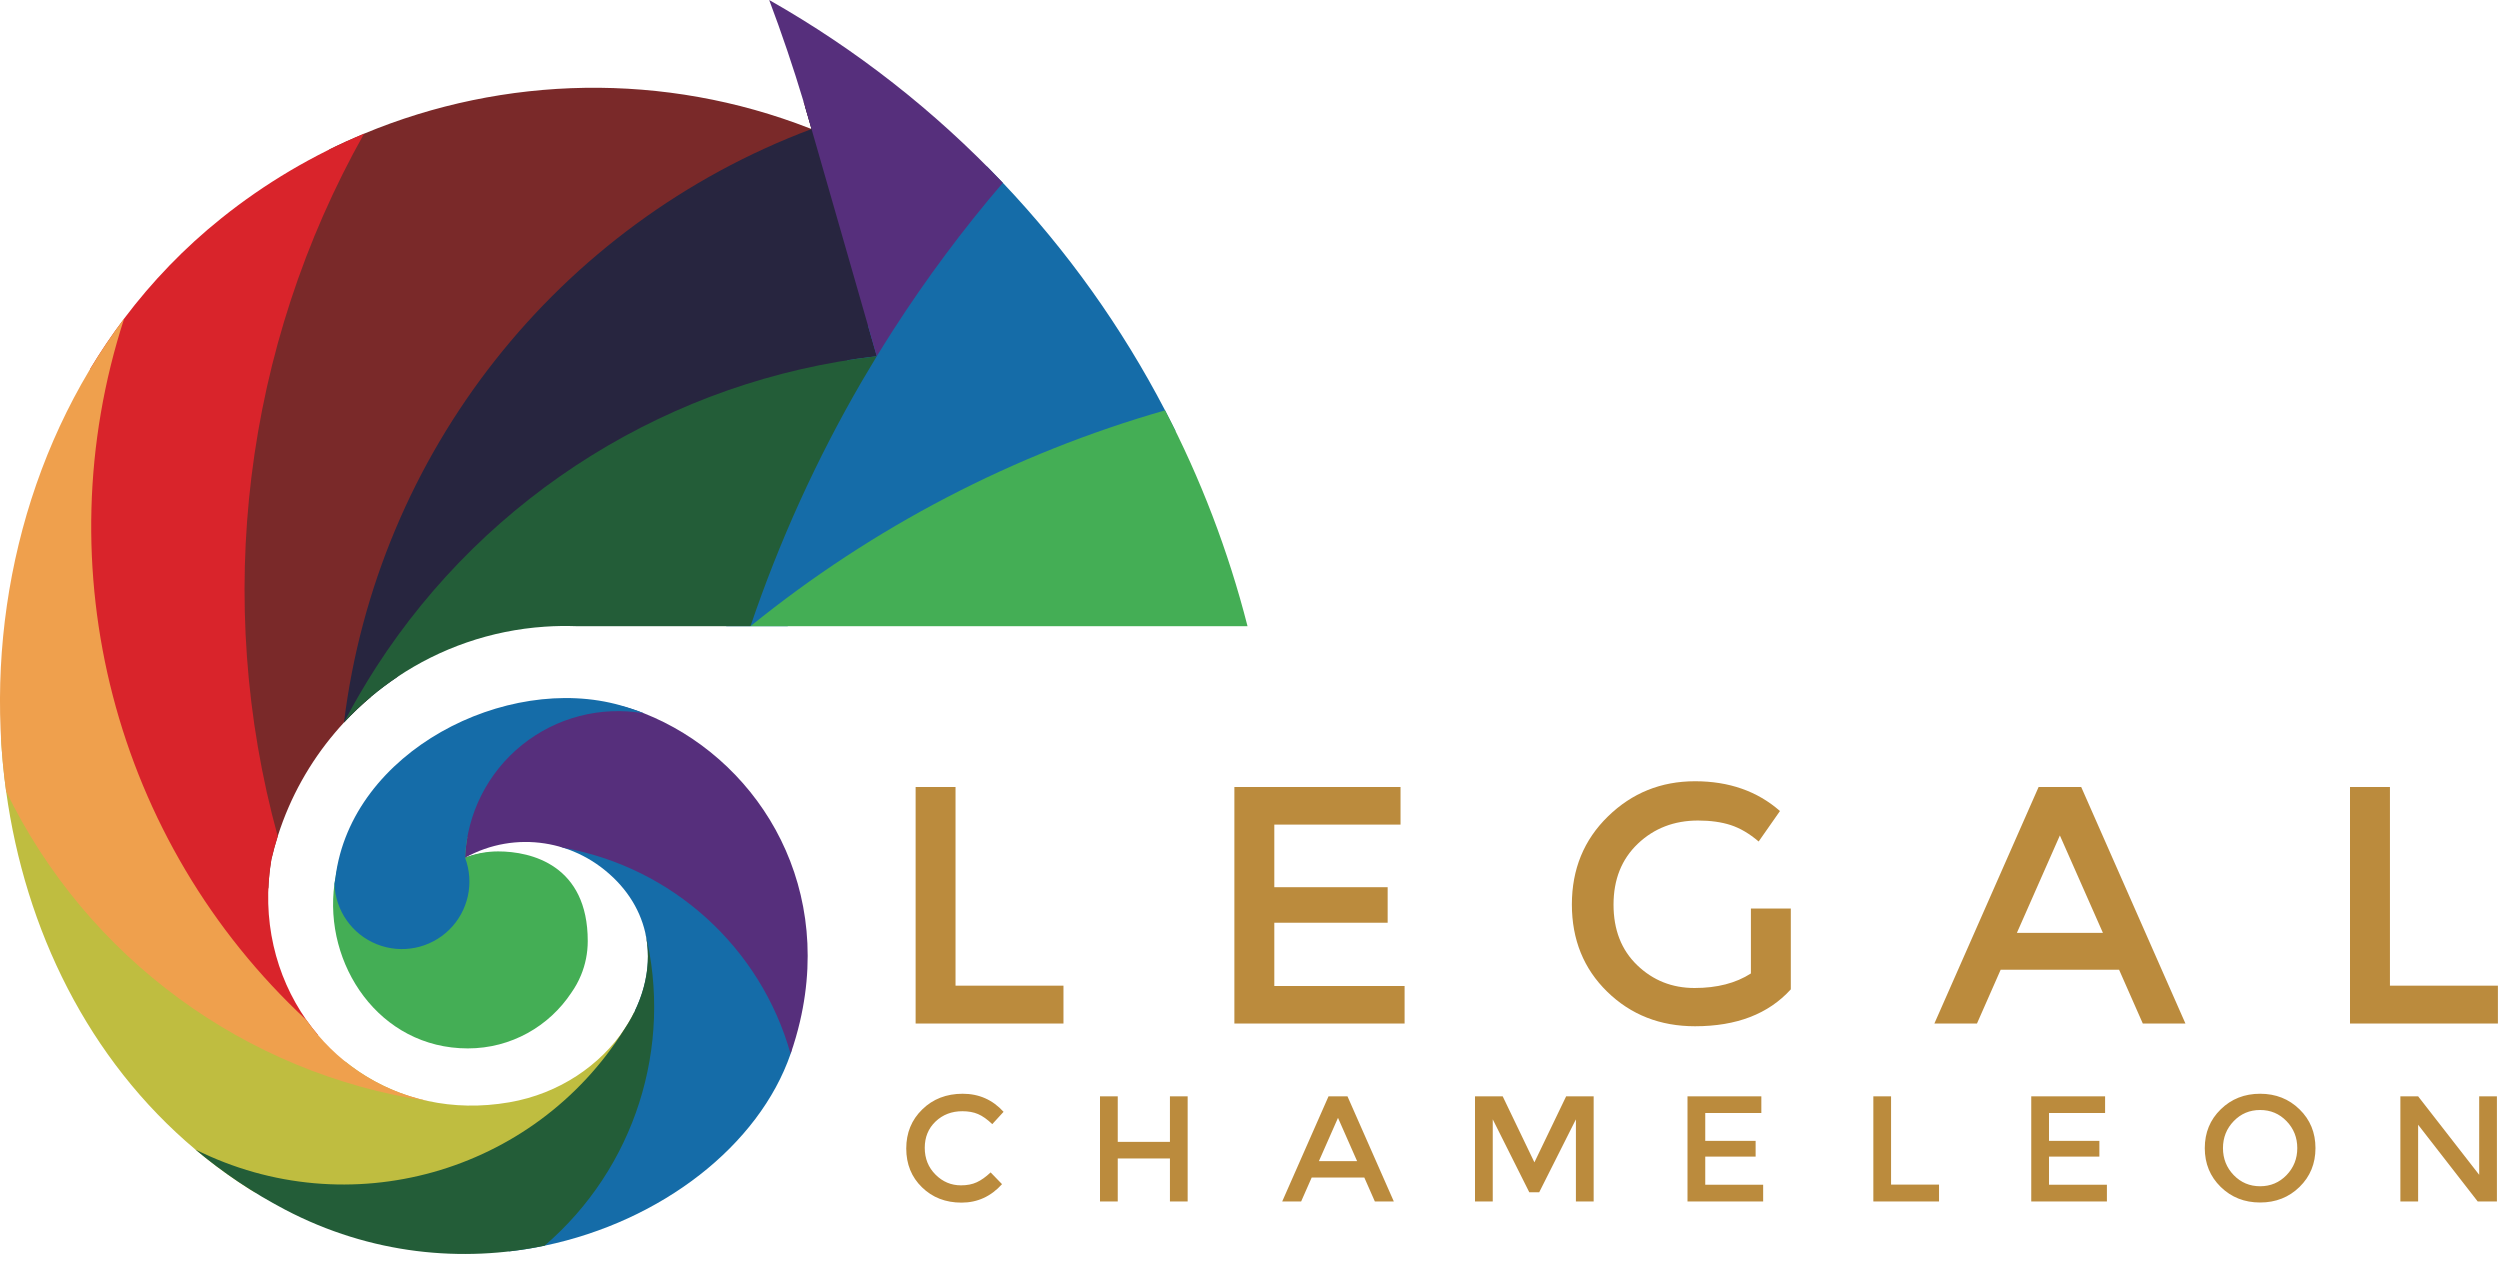 <svg xmlns="http://www.w3.org/2000/svg" viewBox="0 0 80 41">
  <g fill-rule="nonzero" fill="none">
    <g fill="#BB8B3D">
      <path d="M1.751 2.931C1.947 2.931 2.116 2.898 2.257 2.832 2.398 2.767 2.546 2.662 2.7 2.517L3.065 2.893C2.709 3.287 2.277 3.484 1.769 3.484 1.26 3.484.838 3.321.503 2.993.168 2.667-3.60910596e-15 2.253-3.60910596e-15 1.752-3.60910596e-15 1.252.17.834.513.501.854.167 1.286 0 1.807 0 2.328 0 2.764.193 3.114.578L2.753.972C2.592.819 2.441.711 2.297.65 2.155.589 1.987.559 1.795.559 1.455.559 1.169.668.938.888.707 1.108.592 1.389.592 1.731.592 2.072.707 2.358.936 2.587 1.165 2.817 1.437 2.931 1.751 2.931zM6.2 3.446L6.2.082 6.768.082 6.768 1.54 8.438 1.54 8.438.082 9.005.082 9.005 3.446 8.438 3.446 8.438 2.07 6.768 2.07 6.768 3.446zM14.119.082L15.602 3.446 14.995 3.446 14.658 2.681 12.974 2.681 12.637 3.446 12.031 3.446 13.513.082 14.119.082zM13.816.771L13.205 2.156 14.427 2.156 13.816.771zM18.768 3.446L18.2 3.446 18.2.082 19.086.082 20.101 2.195 21.117.082 21.997.082 21.997 3.446 21.429 3.446 21.429.819 20.255 3.152 19.937 3.152 18.768.819zM27.363.082L27.363.617 25.568.617 25.568 1.507 27.18 1.507 27.18 2.012 25.568 2.012 25.568 2.912 27.421 2.912 27.421 3.446 25 3.446 25 .082zM30.947 3.446L30.947.082 31.514.082 31.514 2.907 33.049 2.907 33.049 3.446zM38.363.082L38.363.617 36.568.617 36.568 1.507 38.18 1.507 38.18 2.012 36.568 2.012 36.568 2.912 38.421 2.912 38.421 3.446 36 3.446 36 .082zM43.324-2.22044605e-15C43.824-2.22044605e-15 44.245.166 44.585.499 44.925.83 45.095 1.244 45.095 1.74 45.095 2.235 44.925 2.649 44.585 2.982 44.245 3.314 43.824 3.48 43.324 3.48 42.823 3.48 42.403 3.314 42.063 2.982 41.723 2.649 41.553 2.235 41.553 1.74 41.553 1.244 41.723.83 42.063.499 42.403.166 42.823-2.22044605e-15 43.324-2.22044605e-15zM43.324.52C42.99.52 42.709.638 42.479.876 42.25 1.113 42.135 1.401 42.135 1.74 42.135 2.078 42.25 2.366 42.479 2.604 42.709 2.841 42.99 2.96 43.324 2.96 43.658 2.96 43.939 2.841 44.169 2.604 44.398 2.366 44.513 2.078 44.513 1.74 44.513 1.401 44.398 1.113 44.169.876 43.939.638 43.658.52 43.324.52zM50.334.082L50.901.082 50.901 3.446 50.286 3.446 48.38.992 48.38 3.446 47.812 3.446 47.812.082 48.38.082 50.334 2.594z" transform="translate(29 35)"/>
    </g>
    <g fill="#BB8B3D">
      <path d="M.3 7.753L.3.185 1.577.185 1.577 6.542 5.031 6.542 5.031 7.753zM15.817.185L15.817 1.387 11.778 1.387 11.778 3.39 15.405 3.39 15.405 4.527 11.778 4.527 11.778 6.552 15.947 6.552 15.947 7.753 10.5 7.753 10.5.185zM27.029 4.072L28.306 4.072 28.306 6.659C27.59 7.447 26.57 7.84 25.241 7.84 24.123 7.84 23.186 7.472 22.431 6.735 21.678 6 21.3 5.069 21.3 3.942 21.3 2.816 21.684 1.877 22.453 1.127 23.222.376 24.151-8.8817842e-16 25.241-8.8817842e-16 26.331-8.8817842e-16 27.237.319 27.959.953L27.277 1.928C26.981 1.675 26.684 1.501 26.385 1.403 26.084 1.305 25.735 1.257 25.339 1.257 24.574 1.257 23.931 1.504 23.411 1.999 22.891 2.494 22.633 3.143 22.633 3.949 22.633 4.752 22.884 5.399 23.389 5.885 23.895 6.373 24.507 6.616 25.226 6.616 25.943 6.616 26.545 6.462 27.029 6.151L27.029 4.072zM37.599.185L40.934 7.753 39.57 7.753 38.811 6.032 35.021 6.032 34.263 7.753 32.9 7.753 36.235.185 37.599.185zM36.916 1.734L35.541 4.851 38.293 4.851 36.916 1.734zM46.2 7.753L46.2.185 47.478.185 47.478 6.542 50.933 6.542 50.933 7.753z" transform="translate(29 25)"/>
    </g>
    <path d="M8.178,26.954 C7.125,23.116 6.832,19.105 7.318,15.156 C7.763,11.532 8.856,8.016 10.541,4.782 C10.906,4.602 11.276,4.434 11.65,4.278 C16.143,2.406 21.265,2.293 25.911,4.107 L25.969,4.129 L25.886,3.838 L25.802,3.548 C25.773,3.448 25.743,3.349 25.713,3.249 C25.868,3.305 26.022,3.362 26.175,3.42 L28.04,4.137 L26.228,4.818 C18.599,7.681 13.121,14.419 11.848,22.427 C11.854,22.384 11.861,22.342 11.868,22.299 C11.565,22.555 11.277,22.829 11.007,23.12 C10.909,23.226 10.813,23.334 10.72,23.445 C9.914,24.395 9.287,25.508 8.895,26.736 C8.892,26.744 8.89,26.752 8.887,26.76 C8.811,27 8.744,27.245 8.685,27.495 C8.631,27.815 8.599,28.132 8.587,28.444 L8.837,29.354 L8.178,26.954" fill="#7A2929"/>
    <path d="M9.791,33.462 L9.387,33.087 C6.289,30.209 4.083,26.514 3.02,22.421 C2.118,18.949 2.08,15.28 2.893,11.793 C3.225,11.243 3.585,10.709 3.973,10.194 C4.861,9.015 5.898,7.933 7.085,6.983 C8.49,5.857 10.029,4.953 11.65,4.278 C7.804,11.115 6.811,19.194 8.887,26.76 L8.895,26.736 C8.815,26.985 8.745,27.237 8.685,27.495 C8.36,29.414 8.817,31.233 9.803,32.639 C9.921,32.806 10.046,32.968 10.178,33.123 L9.791,33.462" fill="#D9242B"/>
    <path d="M0.03,23.583 L0.746,25.054 C2.825,29.328 11.12,34.011 11.086,34 C11.834,34.594 12.719,35.023 13.697,35.233 C14.509,35.408 15.384,35.432 16.298,35.274 C17.909,34.996 19.216,34.077 19.984,32.928 C20.099,32.756 20.202,32.579 20.291,32.398 L20.822,32.742 L20.502,33.253 C17.85,37.484 12.794,39.376 8.133,38.145 C7.465,37.732 6.838,37.277 6.253,36.785 C2.826,33.905 0.804,29.746 0.196,25.322 C0.116,24.746 0.061,24.166 0.03,23.583" fill="#BFBD40"/>
    <path d="M9.803,32.639 C3.657,26.93 1.382,18.173 3.973,10.194 C0.731,14.498 -0.523,20.096 0.196,25.322 C2.787,30.649 7.838,34.356 13.697,35.233 C12.079,34.885 10.715,33.938 9.803,32.639" fill="#EFA04D"/>
    <path d="M17.027,39.398 C20.438,36.465 20.319,32.34 20.319,32.342 C21.133,30.646 20.741,28.887 19.232,27.749 C18.866,27.474 18.459,27.265 18.029,27.129 C17.834,27.068 17.639,26.848 17.437,26.817 L17.572,26.426 L18.137,26.527 C21.551,27.139 24.144,29.316 25.374,32.512 C25.294,32.853 25.42,33.375 25.299,33.724 C24.287,36.65 21.179,39.079 17.426,39.862 C17.048,39.941 16.662,40.003 16.272,40.047 L17.027,39.398" fill="#156CA8"/>
    <path d="M19.984,32.928 C17.083,37.557 11.14,39.226 6.253,36.785 C7.118,37.512 8.073,38.158 9.117,38.706 C11.874,40.153 14.807,40.408 17.426,39.862 C20.308,37.384 21.551,33.496 20.639,29.806 C20.889,30.849 20.625,31.969 19.984,32.928" fill="#235D38"/>
    <path d="M17.483,27.727 C16.717,27.569 15.922,27.689 15.231,28.074 L14.112,28.696 L14.166,27.417 C14.234,25.803 14.994,24.297 16.251,23.283 C16.799,22.843 17.062,22.787 17.719,22.578 C18.99,22.606 19.324,22.317 20.611,22.827 C24.109,24.213 26.672,28.087 25.599,32.689 C25.519,33.03 25.42,33.375 25.299,33.724 C24.339,30.315 21.515,27.754 18.029,27.129 C17.834,27.068 17.635,27.021 17.433,26.99 C16.585,26.859 15.689,26.998 14.882,27.447 C15.771,27.122 16.726,27.272 17.483,27.727" fill="#562F7C"/>
    <path d="M10.821,27.677 L11.295,27.701 L11.314,28.262 C11.335,28.876 11.716,29.42 12.286,29.648 C12.855,29.876 13.508,29.745 13.946,29.316 C14.384,28.886 14.527,28.238 14.31,27.663 L14.091,27.085 L14.672,26.873 C14.766,26.838 14.86,26.809 14.956,26.783 C14.917,27.001 14.892,27.223 14.882,27.447 C14.898,27.441 14.914,27.436 14.93,27.43 C14.914,27.436 14.898,27.441 14.882,27.447 C15.209,27.317 15.567,27.245 15.94,27.245 C17.011,27.245 18.808,27.69 18.808,30.113 C18.808,30.5 18.731,30.869 18.592,31.206 C18.51,31.404 18.407,31.591 18.285,31.764 C17.575,32.839 16.356,33.549 14.971,33.549 C12.132,33.549 10.348,30.854 10.703,28.283 C10.731,28.08 10.771,27.878 10.821,27.677" fill="#44AE55"/>
    <path d="M14.882,27.447 C14.942,26.039 15.605,24.725 16.701,23.841 C17.798,22.957 19.222,22.587 20.611,22.827 C20.366,22.73 20.116,22.645 19.863,22.573 C16.206,21.533 11.242,24.039 10.735,28.075 C10.759,27.942 10.788,27.809 10.821,27.677 C10.827,27.655 10.832,27.633 10.838,27.612 C10.779,27.834 10.734,28.058 10.703,28.283 C10.732,29.139 11.264,29.898 12.059,30.216 C12.854,30.534 13.762,30.352 14.374,29.753 C14.985,29.153 15.185,28.248 14.882,27.447" fill="#156CA8"/>
    <path d="M25.765,3.42 L26.456,3.161 L29.004,12.03 L28.141,12.129 C21.766,12.859 16.096,16.414 12.654,21.748 C12.672,21.722 12.689,21.695 12.707,21.668 C12.416,21.863 12.136,22.074 11.868,22.299 C11.565,22.555 11.277,22.829 11.007,23.12 C12.072,14.499 17.836,7.182 25.969,4.129 L25.886,3.838 L25.802,3.548 C25.79,3.505 25.777,3.463 25.765,3.42" fill="#27253F"/>
    <path d="M25.202,20.038 L23.239,20.038 L23.319,19.802 C24.297,16.914 25.574,14.14 27.123,11.526 C27.433,11.477 27.744,11.435 28.057,11.399 L27.784,10.447 C28.908,8.67 30.16,6.973 31.532,5.371 L31.576,5.32 C31.75,5.495 31.921,5.671 32.091,5.85 C34.149,8.021 35.897,10.471 37.282,13.131 C37.397,13.352 37.51,13.575 37.62,13.799 C33.442,14.995 25.087,20.127 25.202,20.038" fill="#156CA8"/>
    <path d="M37.282,13.131 C32.44,14.517 27.928,16.867 24.016,20.038 L39.921,20.038 C39.304,17.622 38.415,15.306 37.282,13.131" fill="#44AE55"/>
    <path d="M24.016,20.038 C24.941,17.307 26.136,14.682 27.579,12.201 C27.736,11.932 27.895,11.665 28.057,11.399 C21.471,12.153 15.612,15.822 12.05,21.328 C11.677,21.906 11.328,22.503 11.007,23.12 C11.277,22.829 11.565,22.555 11.868,22.299 C12.136,22.074 12.416,21.863 12.707,21.668 C14.08,20.746 15.699,20.171 17.432,20.054 C17.774,20.03 18.114,20.026 18.451,20.038 L24.016,20.038" fill="#235D38"/>
    <path d="M26.173,4.838 L28.057,11.399 C28.229,11.118 28.404,10.839 28.582,10.562 C29.641,8.917 30.812,7.342 32.091,5.85 C29.922,3.562 27.409,1.585 24.614,0 C25.018,1.072 25.385,2.156 25.713,3.249 C25.73,3.306 25.747,3.363 25.765,3.42 C25.777,3.463 25.79,3.505 25.802,3.548 L25.886,3.838 L25.969,4.129 L26.173,4.838" fill="#562F7C"/>
  </g>
</svg>
